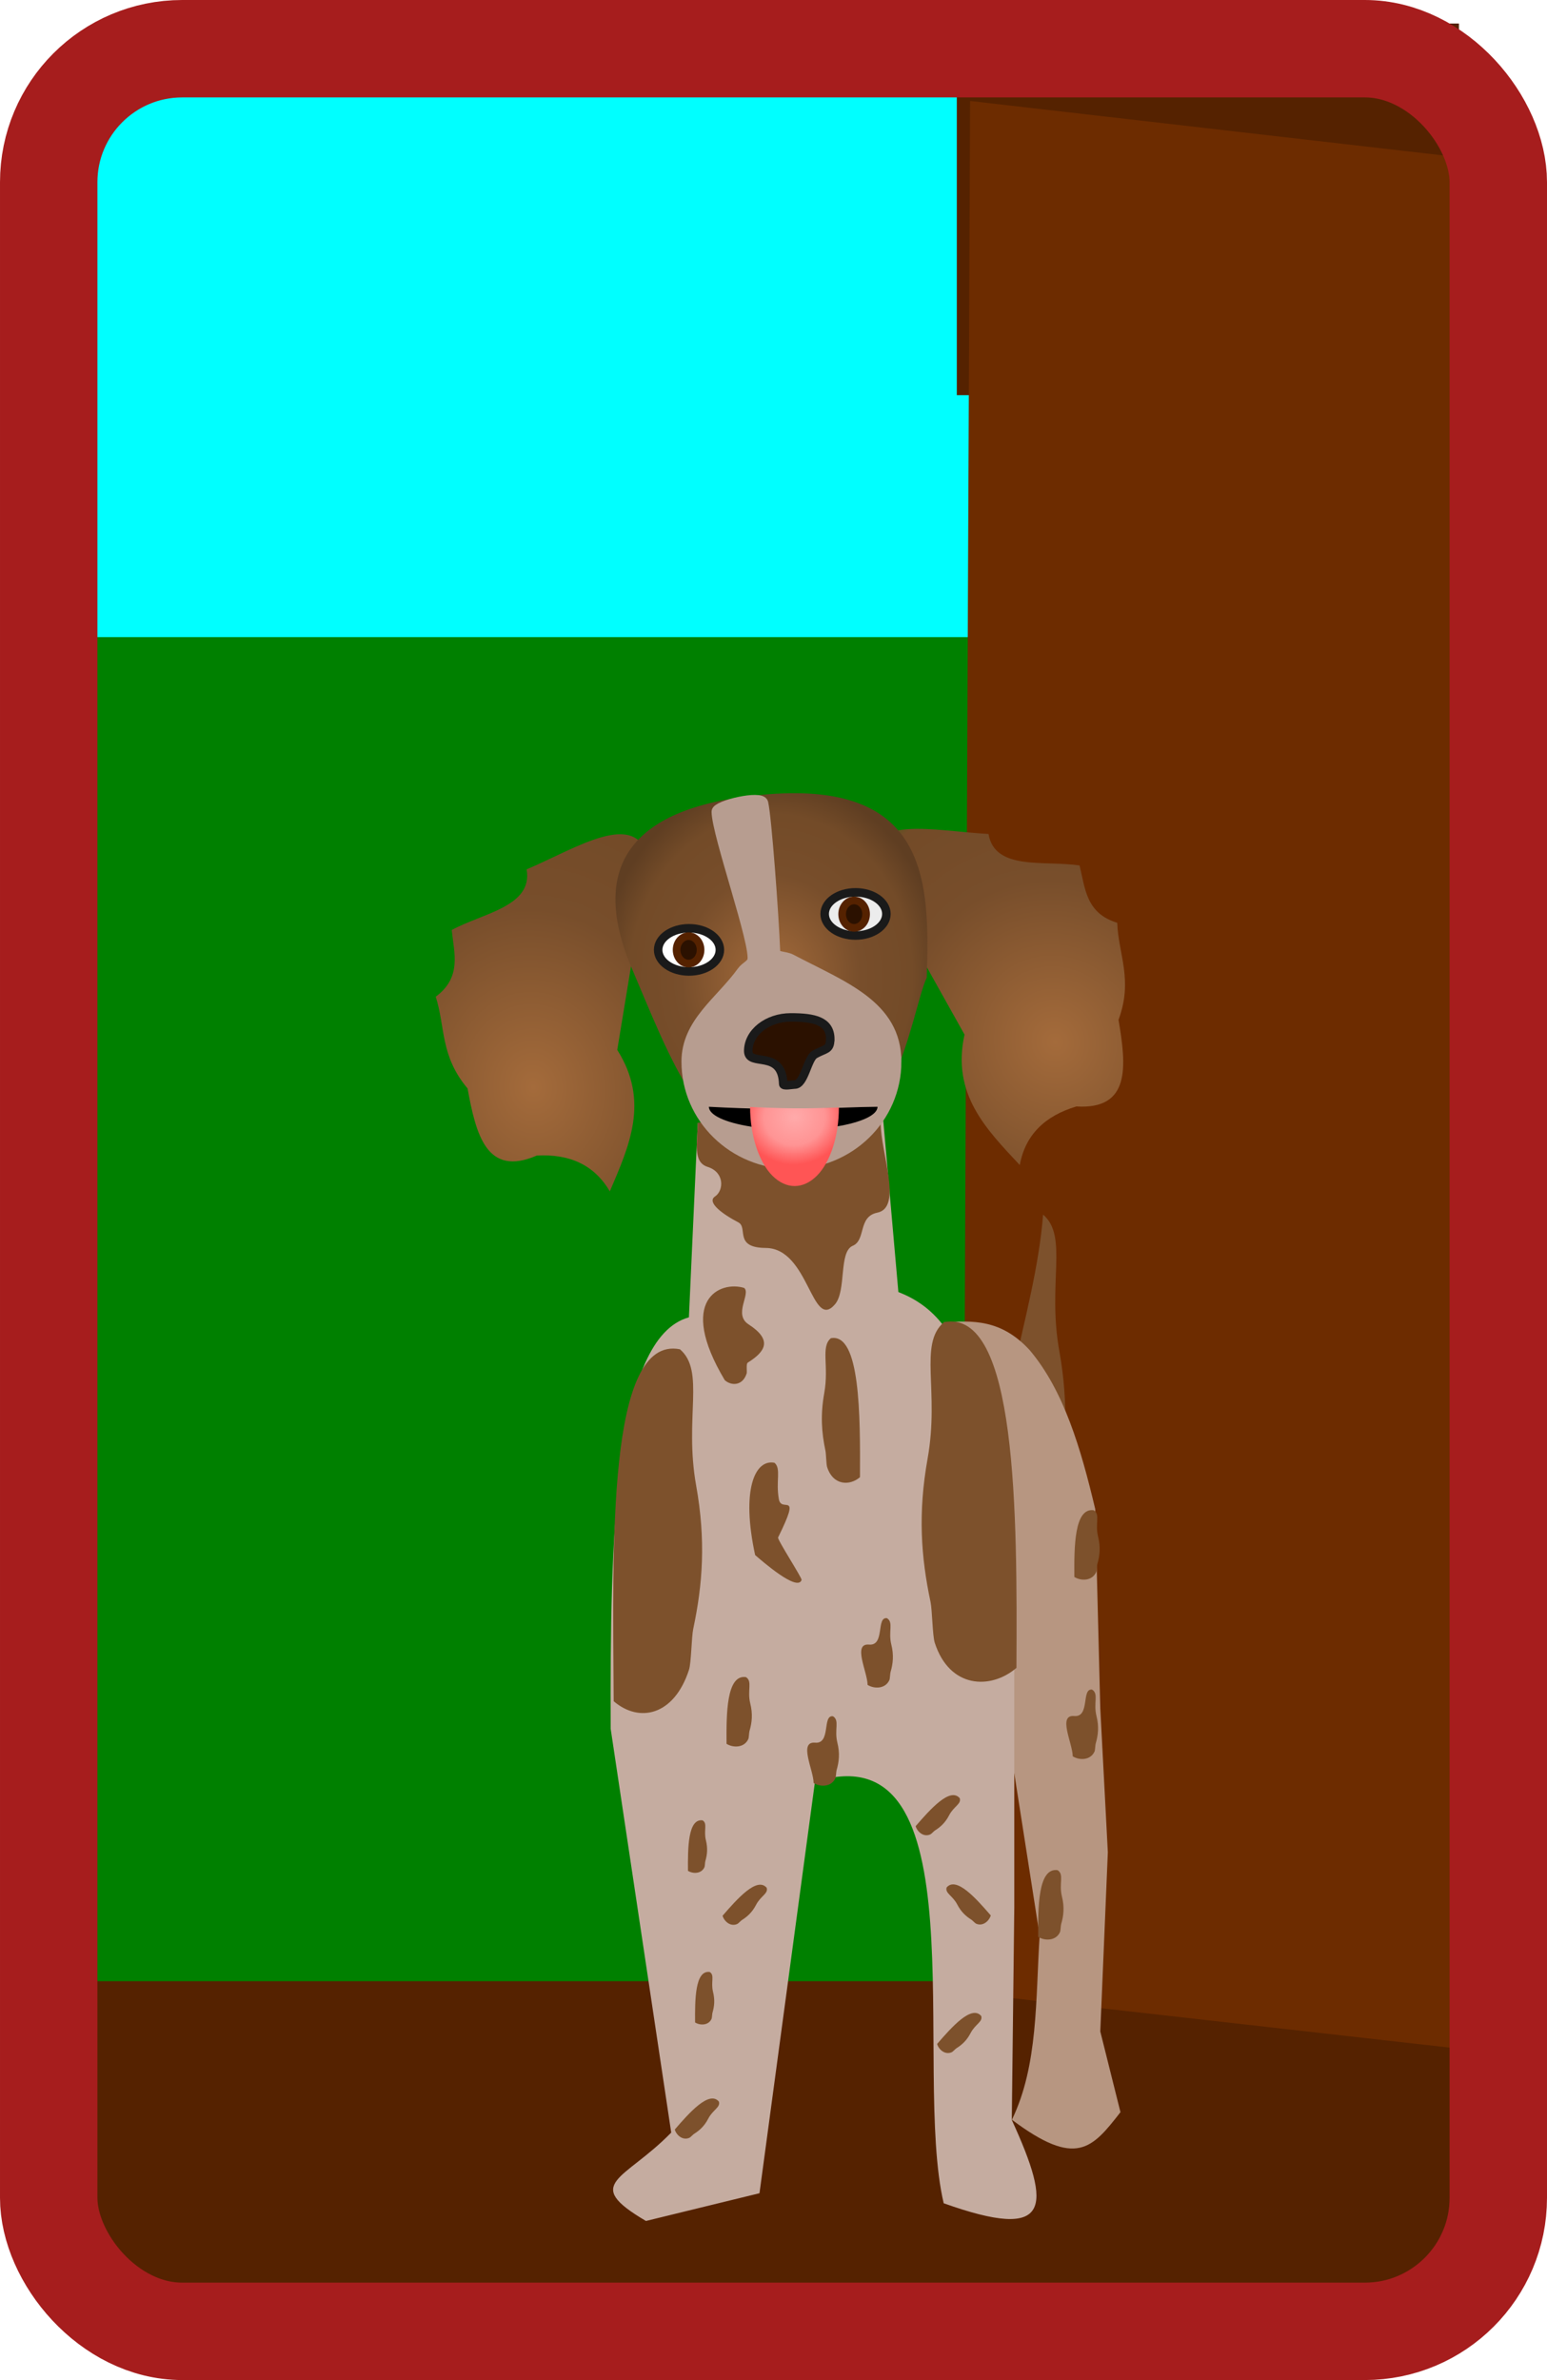 <?xml version="1.0" encoding="UTF-8" standalone="no"?>
<!-- Created with Inkscape (http://www.inkscape.org/) -->

<svg
   width="130"
   height="200"
   viewBox="0 0 34.396 52.917"
   version="1.1"
   id="svg5"
   inkscape:version="1.3 (0e150ed6c4, 2023-07-21)"
   sodipodi:docname="chienDansCabane.svg"
   xmlns:inkscape="http://www.inkscape.org/namespaces/inkscape"
   xmlns:sodipodi="http://sodipodi.sourceforge.net/DTD/sodipodi-0.dtd"
   xmlns:xlink="http://www.w3.org/1999/xlink"
   xmlns="http://www.w3.org/2000/svg"
   xmlns:svg="http://www.w3.org/2000/svg"
   xmlns:rdf="http://www.w3.org/1999/02/22-rdf-syntax-ns#"
   xmlns:cc="http://creativecommons.org/ns#"
   xmlns:dc="http://purl.org/dc/elements/1.1/">
  <title
     id="title2">jeu_memory</title>
  <sodipodi:namedview
     id="namedview7"
     pagecolor="#ffffff"
     bordercolor="#666666"
     borderopacity="1.0"
     inkscape:pageshadow="2"
     inkscape:pageopacity="0.0"
     inkscape:pagecheckerboard="0"
     inkscape:document-units="px"
     showgrid="false"
     units="px"
     inkscape:snap-global="false"
     showguides="false"
     inkscape:guide-bbox="true"
     inkscape:zoom="1.6048168"
     inkscape:cx="60.443038"
     inkscape:cy="85.679564"
     inkscape:window-width="1920"
     inkscape:window-height="1046"
     inkscape:window-x="-11"
     inkscape:window-y="-11"
     inkscape:window-maximized="1"
     inkscape:current-layer="layer6"
     inkscape:showpageshadow="2"
     inkscape:deskcolor="#d1d1d1">
    <sodipodi:guide
       position="113.561,235.434"
       orientation="1,0"
       id="guide875"
       inkscape:locked="false" />
  </sodipodi:namedview>
  <defs
     id="defs2">
    <radialGradient
       inkscape:collect="always"
       xlink:href="#linearGradient54492"
       id="radialGradient85979"
       gradientUnits="userSpaceOnUse"
       gradientTransform="matrix(-2.644,0.254,0.296,3.078,140.193,-55.786)"
       cx="41.503"
       cy="21.946"
       fx="41.503"
       fy="21.946"
       r="1.022" />
    <linearGradient
       inkscape:collect="always"
       id="linearGradient54492">
      <stop
         style="stop-color:#a46b3b;stop-opacity:1"
         offset="0"
         id="stop54482" />
      <stop
         style="stop-color:#784e2b;stop-opacity:1;"
         offset="0.524"
         id="stop54484" />
      <stop
         style="stop-color:#754c29;stop-opacity:1;"
         offset="0.69"
         id="stop54486" />
      <stop
         style="stop-color:#734b28;stop-opacity:1;"
         offset="0.828"
         id="stop54488" />
      <stop
         style="stop-color:#5f3e22;stop-opacity:0"
         offset="1"
         id="stop54490" />
    </linearGradient>
    <radialGradient
       inkscape:collect="always"
       xlink:href="#linearGradient54492"
       id="radialGradient85981"
       gradientUnits="userSpaceOnUse"
       gradientTransform="matrix(2.512,-0.862,0.919,2.678,-82.629,-1.108)"
       cx="41.503"
       cy="21.946"
       fx="41.503"
       fy="21.946"
       r="1.022" />
    <radialGradient
       inkscape:collect="always"
       xlink:href="#linearGradient52963"
       id="radialGradient85983"
       gradientUnits="userSpaceOnUse"
       gradientTransform="matrix(1,0.029,-0.035,1.155,0.752,-4.37)"
       cx="39.151"
       cy="21.234"
       fx="39.151"
       fy="21.234"
       r="1.581" />
    <linearGradient
       inkscape:collect="always"
       id="linearGradient52963">
      <stop
         style="stop-color:#a46b3b;stop-opacity:1"
         offset="0"
         id="stop52959" />
      <stop
         style="stop-color:#784e2b;stop-opacity:1;"
         offset="0.524"
         id="stop53351" />
      <stop
         style="stop-color:#754c29;stop-opacity:1;"
         offset="0.69"
         id="stop53993" />
      <stop
         style="stop-color:#734b28;stop-opacity:1;"
         offset="0.828"
         id="stop54123" />
      <stop
         style="stop-color:#5f3e22;stop-opacity:1"
         offset="1"
         id="stop52961" />
    </linearGradient>
    <filter
       inkscape:collect="always"
       style="color-interpolation-filters:sRGB"
       id="filter83678"
       x="-0.06"
       y="-0.059"
       width="1.121"
       height="1.118">
      <feGaussianBlur
         inkscape:collect="always"
         stdDeviation="0.045"
         id="feGaussianBlur83680" />
    </filter>
    <filter
       inkscape:collect="always"
       style="color-interpolation-filters:sRGB"
       id="filter83762"
       x="-0.122"
       y="-0.03"
       width="1.245"
       height="1.06">
      <feGaussianBlur
         inkscape:collect="always"
         stdDeviation="0.042"
         id="feGaussianBlur83764" />
    </filter>
    <filter
       inkscape:collect="always"
       style="color-interpolation-filters:sRGB"
       id="filter83766"
       x="-0.115"
       y="-0.03"
       width="1.23"
       height="1.061">
      <feGaussianBlur
         inkscape:collect="always"
         stdDeviation="0.042"
         id="feGaussianBlur83768" />
    </filter>
    <radialGradient
       inkscape:collect="always"
       xlink:href="#linearGradient86961"
       id="radialGradient86963"
       cx="57.478"
       cy="29.2"
       fx="57.478"
       fy="29.2"
       r="0.565"
       gradientTransform="matrix(-0.162,3.661,-4.033,-0.103,293.895,-117.111)"
       gradientUnits="userSpaceOnUse" />
    <linearGradient
       inkscape:collect="always"
       id="linearGradient86961">
      <stop
         style="stop-color:#ffaaaa;stop-opacity:1;"
         offset="0"
         id="stop86957" />
      <stop
         style="stop-color:#ff9494;stop-opacity:1;"
         offset="0.586"
         id="stop87516" />
      <stop
         style="stop-color:#ff5555;stop-opacity:1"
         offset="1"
         id="stop86959" />
    </linearGradient>
  </defs>
  <g
     inkscape:groupmode="layer"
     id="layer6"
     inkscape:label="fond"
     transform="translate(-91.645,-65.266)">
    <rect
       style="fill:#008000;fill-opacity:1;stroke-width:0.057"
       id="rect4799"
       width="26.253"
       height="36.792"
       x="92.443"
       y="73.003" />
    <rect
       style="fill:#00ffff;fill-opacity:1;stroke-width:0.032"
       id="rect4903"
       width="22.609"
       height="13.315"
       x="93.368"
       y="66.116" />
  </g>
  <g
     inkscape:groupmode="layer"
     id="layer2"
     inkscape:label="cabane"
     style="display:inline"
     transform="translate(-91.645,-65.266)">
    <rect
       style="display:inline;fill:#552200;stroke-width:0.008"
       id="rect855"
       width="31.526"
       height="7.356"
       x="93.053"
       y="109.314" />
    <rect
       style="display:inline;fill:#552200;stroke-width:0.005"
       id="rect2"
       width="11.164"
       height="8.263"
       x="112.919"
       y="65.789" />
    <path
       id="path10844"
       style="fill:#6d2c00;fill-opacity:1;stroke-width:1.06"
       d="m 113.214,67.511 12.64,1.455 -0.017,42.047 -12.806,-1.449 z"
       sodipodi:nodetypes="ccccc" />
    <path
       id="rect11030"
       style="fill:#6d2c00;stroke-width:1.456"
       d="m 122.712,88.805 3.452,-0.304 -0.005,1.686 -3.452,-0.257 z"
       sodipodi:nodetypes="ccccc" />
    <g
       id="g1"
       transform="matrix(0.509,0,0,0.509,24.398,44.138)">
      <g
         id="g85977"
         transform="matrix(4.714,0,0,4.714,-18.809,-16.155)">
        <path
           id="path85915"
           style="fill:#7d512c;fill-opacity:1;stroke-width:0.184"
           d="m 41.682,23.487 c 0.236,0.203 0.038,0.635 0.15,1.262 0.091,0.508 0.061,0.915 -0.027,1.329 -0.016,0.076 -0.018,0.312 -0.039,0.378 -0.138,0.427 -0.369,0.565 -0.605,0.362 0.006,-1.398 0.448,-2.391 0.521,-3.331 z"
           sodipodi:nodetypes="cssscc" />
        <path
           style="fill:#b79681;fill-opacity:1;stroke:none;stroke-width:0.265px;stroke-linecap:butt;stroke-linejoin:miter;stroke-opacity:1"
           d="m 40.762,24.485 c 0.265,-0.016 0.53,-0.031 0.795,0.257 0.318,0.376 0.475,0.913 0.608,1.473 l 0.047,1.848 0.07,1.333 -0.07,1.66 0.187,0.748 c -0.263,0.337 -0.409,0.518 -1.006,0.07 0.245,-0.505 0.219,-1.119 0.257,-1.707 z"
           id="path85917"
           sodipodi:nodetypes="cccccccccc" />
        <path
           style="fill:url(#radialGradient85979);fill-opacity:1;stroke:none;stroke-width:0.065;stroke-linecap:butt;stroke-linejoin:miter;stroke-miterlimit:4;stroke-dasharray:none;stroke-opacity:1"
           d="m 38.027,20.193 c -0.112,-0.474 -0.668,-0.101 -1.131,0.095 0.061,0.344 -0.406,0.405 -0.694,0.562 0.022,0.215 0.096,0.436 -0.148,0.618 0.09,0.282 0.04,0.547 0.295,0.85 0.078,0.429 0.177,0.823 0.641,0.622 0.302,-0.017 0.533,0.085 0.677,0.332 0.178,-0.418 0.372,-0.833 0.069,-1.311 z"
           id="path85919"
           sodipodi:nodetypes="ccccccccc"
           inkscape:transform-center-x="1.0953002"
           inkscape:transform-center-y="1.5851895" />
        <path
           style="fill:url(#radialGradient85981);fill-opacity:1;stroke:none;stroke-width:0.065;stroke-linecap:butt;stroke-linejoin:miter;stroke-miterlimit:4;stroke-dasharray:none;stroke-opacity:1"
           d="m 40.08,20.256 c -0.055,-0.484 0.594,-0.323 1.096,-0.296 0.059,0.344 0.52,0.242 0.844,0.292 0.052,0.209 0.058,0.443 0.349,0.531 0.011,0.296 0.149,0.528 0.012,0.899 0.073,0.43 0.114,0.834 -0.391,0.803 -0.29,0.087 -0.473,0.262 -0.524,0.543 C 41.156,22.696 40.832,22.371 40.954,21.819 Z"
           id="path85921"
           sodipodi:nodetypes="ccccccccc"
           inkscape:transform-center-x="-1.3360902"
           inkscape:transform-center-y="1.3292837" />
        <path
           id="path85923"
           style="fill:url(#radialGradient85983);fill-opacity:1;stroke:none;stroke-width:0.255;stroke-opacity:1"
           d="m 40.603,21.293 c -0.145,0.31 -0.303,1.747 -1.309,1.688 -0.752,-0.044 -1.076,-0.964 -1.419,-1.766 -0.431,-1.007 0.046,-1.528 1.26,-1.623 1.501,-0.118 1.495,0.84 1.469,1.701 z"
           sodipodi:nodetypes="cscsc" />
        <ellipse
           style="fill:#ffffff;fill-opacity:1;stroke:#1a1a1a;stroke-width:0.079;stroke-miterlimit:4;stroke-dasharray:none;stroke-opacity:1"
           id="ellipse85925"
           cx="38.401"
           cy="21.034"
           rx="0.286"
           ry="0.2" />
        <ellipse
           style="fill:#ececec;fill-opacity:1;stroke:#1a1a1a;stroke-width:0.079;stroke-miterlimit:4;stroke-dasharray:none;stroke-opacity:1"
           id="ellipse85927"
           cx="39.944"
           cy="20.701"
           rx="0.286"
           ry="0.2" />
        <path
           style="fill:#c5aca0;fill-opacity:1;stroke:none;stroke-width:0.265px;stroke-linecap:butt;stroke-linejoin:miter;stroke-opacity:1"
           d="m 38.482,22.638 -0.082,1.801 c -0.695,0.191 -0.732,2.046 -0.725,3.812 l 0.561,3.742 c -0.434,0.446 -0.834,0.466 -0.234,0.819 l 1.052,-0.257 0.514,-3.812 c 1.551,-0.494 0.898,2.657 1.193,3.905 0.997,0.355 1.007,0.05 0.631,-0.772 l 0.023,-1.964 10e-7,-3.52 C 40.997,25.689 41.185,24.525 40.341,24.205 l -0.14,-1.59 c -0.456,0.595 -1.01,0.126 -1.719,0.023 z"
           id="path85929"
           sodipodi:nodetypes="ccccccccccccccc" />
        <path
           id="path85931"
           style="fill:#7d512c;fill-opacity:1;stroke-width:0.219;filter:url(#filter83678)"
           d="m 40.177,22.638 c 0,0.279 0.206,0.783 -0.031,0.831 -0.182,0.037 -0.103,0.254 -0.228,0.307 -0.132,0.056 -0.056,0.416 -0.165,0.543 -0.216,0.25 -0.239,-0.52 -0.641,-0.523 -0.299,-0.002 -0.161,-0.189 -0.254,-0.237 -0.148,-0.077 -0.296,-0.187 -0.216,-0.24 0.082,-0.055 0.09,-0.224 -0.068,-0.274 -0.141,-0.044 -0.093,-0.226 -0.093,-0.407 0.675,-0.137 1.213,-0.104 1.695,0 z"
           sodipodi:nodetypes="cssssssscc" />
        <path
           id="path85933"
           style="fill:#b79d90;fill-opacity:1;stroke:#b79d90;stroke-width:0.094;stroke-opacity:1"
           d="m 40.322,22.07 c 0,0.524 -0.435,0.948 -0.972,0.948 -0.537,0 -0.972,-0.424 -0.972,-0.948 0,-0.362 0.313,-0.556 0.515,-0.837 0.029,-0.041 0.083,-0.059 0.095,-0.1 0.039,-0.136 -0.33,-1.169 -0.331,-1.38 -2.11e-4,-0.058 0.413,-0.155 0.431,-0.081 0.031,0.131 0.097,1.023 0.111,1.378 0.002,0.057 0.086,0.037 0.151,0.072 0.475,0.25 0.972,0.424 0.972,0.948 z"
           sodipodi:nodetypes="ssssssssss" />
        <path
           id="path85935"
           style="fill:#2b1100;stroke:#1a1a1a;stroke-width:0.079"
           d="m 39.709,21.864 c 0,0.102 -0.049,0.083 -0.145,0.14 -0.066,0.039 -0.095,0.278 -0.183,0.278 -0.024,0 -0.107,0.018 -0.107,-0.005 -0.01,-0.327 -0.324,-0.153 -0.324,-0.306 -1.51e-4,-0.171 0.177,-0.311 0.394,-0.311 0.218,0 0.366,0.032 0.366,0.203 z"
           sodipodi:nodetypes="ssssssss" />
        <ellipse
           style="fill:#2b1100;fill-opacity:1;stroke:#552200;stroke-width:0.071;stroke-miterlimit:4;stroke-dasharray:none;stroke-opacity:1"
           id="ellipse85937"
           cx="38.397"
           cy="21.034"
           rx="0.111"
           ry="0.127" />
        <ellipse
           style="fill:#2b1100;fill-opacity:1;stroke:#552200;stroke-width:0.071;stroke-miterlimit:4;stroke-dasharray:none;stroke-opacity:1"
           id="ellipse85939"
           cx="39.931"
           cy="20.703"
           rx="0.111"
           ry="0.127" />
        <path
           id="path85941"
           style="fill:#7d512c;fill-opacity:1;stroke-width:0.184;filter:url(#filter83762)"
           d="m 38.317,24.735 c 0.236,0.203 0.038,0.635 0.15,1.262 0.091,0.508 0.061,0.915 -0.027,1.329 -0.016,0.076 -0.018,0.312 -0.039,0.378 -0.138,0.427 -0.462,0.495 -0.698,0.292 -0.008,-1.423 -0.065,-3.396 0.614,-3.261 z"
           sodipodi:nodetypes="cssscc" />
        <path
           id="path85943"
           style="fill:#7d512c;fill-opacity:1;stroke-width:0.184;filter:url(#filter83766)"
           d="m 40.762,24.485 c -0.236,0.203 -0.038,0.635 -0.15,1.262 -0.091,0.508 -0.061,0.915 0.027,1.329 0.016,0.076 0.018,0.312 0.039,0.378 0.138,0.427 0.521,0.436 0.757,0.233 0.008,-1.423 0.007,-3.337 -0.673,-3.203 z"
           sodipodi:nodetypes="cssscc" />
        <path
           id="path85945"
           style="fill:#7d512c;fill-opacity:1;stroke-width:0.184;filter:url(#filter83766)"
           d="m 39.489,25.097 c -0.236,0.203 -0.038,0.635 -0.15,1.262 -0.091,0.508 -0.061,0.915 0.027,1.329 0.016,0.076 0.018,0.312 0.039,0.378 0.138,0.427 0.521,0.436 0.757,0.233 0.008,-1.423 0.007,-3.337 -0.673,-3.203 z"
           sodipodi:nodetypes="cssscc"
           transform="matrix(0.402,0,0,0.402,23.84,14.544)" />
        <path
           id="path85947"
           style="fill:#7d512c;fill-opacity:1;stroke-width:0.184;filter:url(#filter83766)"
           d="m 39.489,25.097 c -0.236,0.203 0.384,0.916 -0.15,1.262 -0.835,0.541 -0.595,0.939 0.027,1.329 0.065,0.041 0.018,0.312 0.039,0.378 0.138,0.427 0.521,0.436 0.757,0.233 1.675,-2.804 0.157,-3.462 -0.673,-3.203 z"
           sodipodi:nodetypes="cssscc"
           transform="matrix(-0.267,0,0,0.267,49.456,17.466)" />
        <path
           id="path85949"
           style="fill:#7d512c;fill-opacity:1;stroke-width:0.184;filter:url(#filter83766)"
           d="m 39.489,25.097 c -0.236,0.203 -0.038,0.635 -0.15,1.262 -0.091,0.508 -0.806,-0.357 0.027,1.329 0.034,0.069 -0.837,1.408 -0.816,1.474 0.138,0.427 1.376,-0.66 1.612,-0.863 0.492,-2.271 0.007,-3.338 -0.673,-3.203 z"
           sodipodi:nodetypes="cssscc"
           transform="matrix(-0.267,0,0,0.267,49.737,19.086)" />
        <path
           id="path85951"
           style="fill:#7d512c;fill-opacity:1;stroke-width:0.184;filter:url(#filter83766)"
           d="m 39.489,25.097 c -0.236,0.203 -0.038,0.635 -0.15,1.262 -0.091,0.508 -0.061,0.915 0.027,1.329 0.016,0.076 0.018,0.312 0.039,0.378 0.138,0.427 0.521,0.436 0.757,0.233 0.004,-0.622 0.531,-2.005 -0.051,-1.935 -0.559,0.068 -0.239,-1.344 -0.622,-1.268 z"
           sodipodi:nodetypes="cssscsc"
           transform="matrix(-0.267,0,0,0.193,50.779,22.383)" />
        <path
           id="path85953"
           style="fill:#7d512c;fill-opacity:1;stroke-width:0.184;filter:url(#filter83766)"
           d="m 39.489,25.097 c -0.236,0.203 -0.038,0.635 -0.15,1.262 -0.091,0.508 -0.061,0.915 0.027,1.329 0.016,0.076 0.018,0.312 0.039,0.378 0.138,0.427 0.521,0.436 0.757,0.233 0.008,-1.423 0.007,-3.337 -0.673,-3.203 z"
           sodipodi:nodetypes="cssscc"
           transform="matrix(-0.267,0,0,0.193,49.472,22.929)" />
        <path
           id="path85955"
           style="fill:#7d512c;fill-opacity:1;stroke-width:0.184;filter:url(#filter83766)"
           d="m 39.489,25.097 c -0.236,0.203 -0.038,0.635 -0.15,1.262 -0.091,0.508 -0.061,0.915 0.027,1.329 0.016,0.076 0.018,0.312 0.039,0.378 0.138,0.427 0.521,0.436 0.757,0.233 0.008,-1.423 0.007,-3.337 -0.673,-3.203 z"
           sodipodi:nodetypes="cssscc"
           transform="matrix(-0.202,0,0,0.146,46.504,25.436)" />
        <path
           id="path85957"
           style="fill:#7d512c;fill-opacity:1;stroke-width:0.184;filter:url(#filter83766)"
           d="m 39.489,25.097 c -0.236,0.203 -0.038,0.635 -0.15,1.262 -0.091,0.508 -0.061,0.915 0.027,1.329 0.016,0.076 0.018,0.312 0.039,0.378 0.138,0.427 0.521,0.436 0.757,0.233 0.008,-1.423 0.007,-3.337 -0.673,-3.203 z"
           sodipodi:nodetypes="cssscc"
           transform="matrix(-0.202,0,0,0.146,46.57,26.841)" />
        <path
           id="path85959"
           style="fill:#7d512c;fill-opacity:1;stroke-width:0.184;filter:url(#filter83766)"
           d="m 39.489,25.097 c -0.236,0.203 -0.038,0.635 -0.15,1.262 -0.091,0.508 -0.061,0.915 0.027,1.329 0.016,0.076 0.018,0.312 0.039,0.378 0.138,0.427 0.521,0.436 0.757,0.233 0.008,-1.423 0.007,-3.337 -0.673,-3.203 z"
           sodipodi:nodetypes="cssscc"
           transform="matrix(-0.151,-0.134,-0.096,0.109,47.493,32.281)" />
        <path
           id="path85961"
           style="fill:#7d512c;fill-opacity:1;stroke-width:0.184;filter:url(#filter83766)"
           d="m 39.489,25.097 c -0.236,0.203 -0.038,0.635 -0.15,1.262 -0.091,0.508 -0.061,0.915 0.027,1.329 0.016,0.076 0.018,0.312 0.039,0.378 0.138,0.427 0.521,0.436 0.757,0.233 0.008,-1.423 0.007,-3.337 -0.673,-3.203 z"
           sodipodi:nodetypes="cssscc"
           transform="matrix(-0.151,-0.134,-0.096,0.109,47.05,34.262)" />
        <path
           id="path85963"
           style="fill:#7d512c;fill-opacity:1;stroke-width:0.184;filter:url(#filter83766)"
           d="m 39.489,25.097 c -0.236,0.203 -0.038,0.635 -0.15,1.262 -0.091,0.508 -0.061,0.915 0.027,1.329 0.016,0.076 0.018,0.312 0.039,0.378 0.138,0.427 0.521,0.436 0.757,0.233 0.008,-1.423 0.007,-3.337 -0.673,-3.203 z"
           sodipodi:nodetypes="cssscc"
           transform="matrix(-0.151,-0.134,-0.096,0.109,49.282,31.451)" />
        <path
           id="path85965"
           style="fill:#7d512c;fill-opacity:1;stroke-width:0.184;filter:url(#filter83766)"
           d="m 39.489,25.097 c -0.236,0.203 -0.038,0.635 -0.15,1.262 -0.091,0.508 -0.061,0.915 0.027,1.329 0.016,0.076 0.018,0.312 0.039,0.378 0.138,0.427 0.521,0.436 0.757,0.233 0.008,-1.423 0.007,-3.337 -0.673,-3.203 z"
           sodipodi:nodetypes="cssscc"
           transform="matrix(0.151,-0.134,0.096,0.109,32.416,32.278)" />
        <path
           id="path85967"
           style="fill:#7d512c;fill-opacity:1;stroke-width:0.184;filter:url(#filter83766)"
           d="m 39.489,25.097 c -0.236,0.203 -0.038,0.635 -0.15,1.262 -0.091,0.508 -0.061,0.915 0.027,1.329 0.016,0.076 0.018,0.312 0.039,0.378 0.138,0.427 0.521,0.436 0.757,0.233 0.008,-1.423 0.007,-3.337 -0.673,-3.203 z"
           sodipodi:nodetypes="cssscc"
           transform="matrix(-0.151,-0.134,-0.096,0.109,49.481,33.469)" />
        <path
           id="path85969"
           style="fill:#7d512c;fill-opacity:1;stroke-width:0.184;filter:url(#filter83766)"
           d="m 39.489,25.097 c -0.236,0.203 -0.038,0.635 -0.15,1.262 -0.091,0.508 -0.061,0.915 0.027,1.329 0.016,0.076 0.018,0.312 0.039,0.378 0.138,0.427 0.521,0.436 0.757,0.233 0.008,-1.423 0.007,-3.337 -0.673,-3.203 z"
           sodipodi:nodetypes="cssscc"
           transform="matrix(-0.267,0,0,0.193,52.695,21.383)" />
        <path
           id="path85971"
           style="fill:#7d512c;fill-opacity:1;stroke-width:0.184;filter:url(#filter83766)"
           d="m 39.489,25.097 c -0.236,0.203 -0.038,0.635 -0.15,1.262 -0.091,0.508 -0.061,0.915 0.027,1.329 0.016,0.076 0.018,0.312 0.039,0.378 0.138,0.427 0.521,0.436 0.757,0.233 0.004,-0.622 0.531,-2.005 -0.051,-1.935 -0.559,0.068 -0.239,-1.344 -0.622,-1.268 z"
           sodipodi:nodetypes="cssscsc"
           transform="matrix(-0.267,0,0,0.193,50.279,23.292)" />
        <path
           id="path85973"
           style="fill:#7d512c;fill-opacity:1;stroke-width:0.184;filter:url(#filter83766)"
           d="m 39.489,25.097 c -0.236,0.203 -0.038,0.635 -0.15,1.262 -0.091,0.508 -0.061,0.915 0.027,1.329 0.016,0.076 0.018,0.312 0.039,0.378 0.138,0.427 0.521,0.436 0.757,0.233 0.004,-0.622 0.531,-2.005 -0.051,-1.935 -0.559,0.068 -0.239,-1.344 -0.622,-1.268 z"
           sodipodi:nodetypes="cssscsc"
           transform="matrix(-0.267,0,0,0.193,52.68,23.045)" />
        <path
           id="path85975"
           style="fill:#7d512c;fill-opacity:1;stroke-width:0.184;filter:url(#filter83766)"
           d="m 39.489,25.097 c -0.236,0.203 -0.038,0.635 -0.15,1.262 -0.091,0.508 -0.061,0.915 0.027,1.329 0.016,0.076 0.018,0.312 0.039,0.378 0.138,0.427 0.521,0.436 0.757,0.233 0.008,-1.423 0.007,-3.337 -0.673,-3.203 z"
           sodipodi:nodetypes="cssscc"
           transform="matrix(-0.267,0,0,0.193,52.36,24.718)" />
      </g>
      <path
         id="path86279"
         style="fill:#000000;fill-opacity:1;stroke-width:0.328"
         d="m 170.448,89.853 c 0,0.358 -0.702,0.689 -1.842,0.868 -1.14,0.179 -2.544,0.179 -3.683,0 -1.14,-0.179 -1.842,-0.51 -1.842,-0.868 3.891,0.208 5.506,0.014 7.367,0 z"
         sodipodi:nodetypes="csscc" />
      <path
         id="path85985"
         style="fill:url(#radialGradient86963);fill-opacity:1;stroke-width:0.438"
         d="m 168.76,89.884 c 0,1.207 -0.357,2.376 -0.959,2.979 -0.602,0.603 -1.344,0.603 -1.947,0 -0.602,-0.603 -0.973,-1.794 -0.973,-3.001 2.117,0.1 2.902,0.049 3.879,0.021 z"
         sodipodi:nodetypes="csscc" />
    </g>
    <rect
       style="fill:none;stroke:#a61d1d;stroke-width:2.166;stroke-dasharray:none;stroke-opacity:1"
       id="rect1"
       width="32.23"
       height="50.75"
       x="92.728"
       y="66.349"
       ry="2.968" />
  </g>
</svg>
